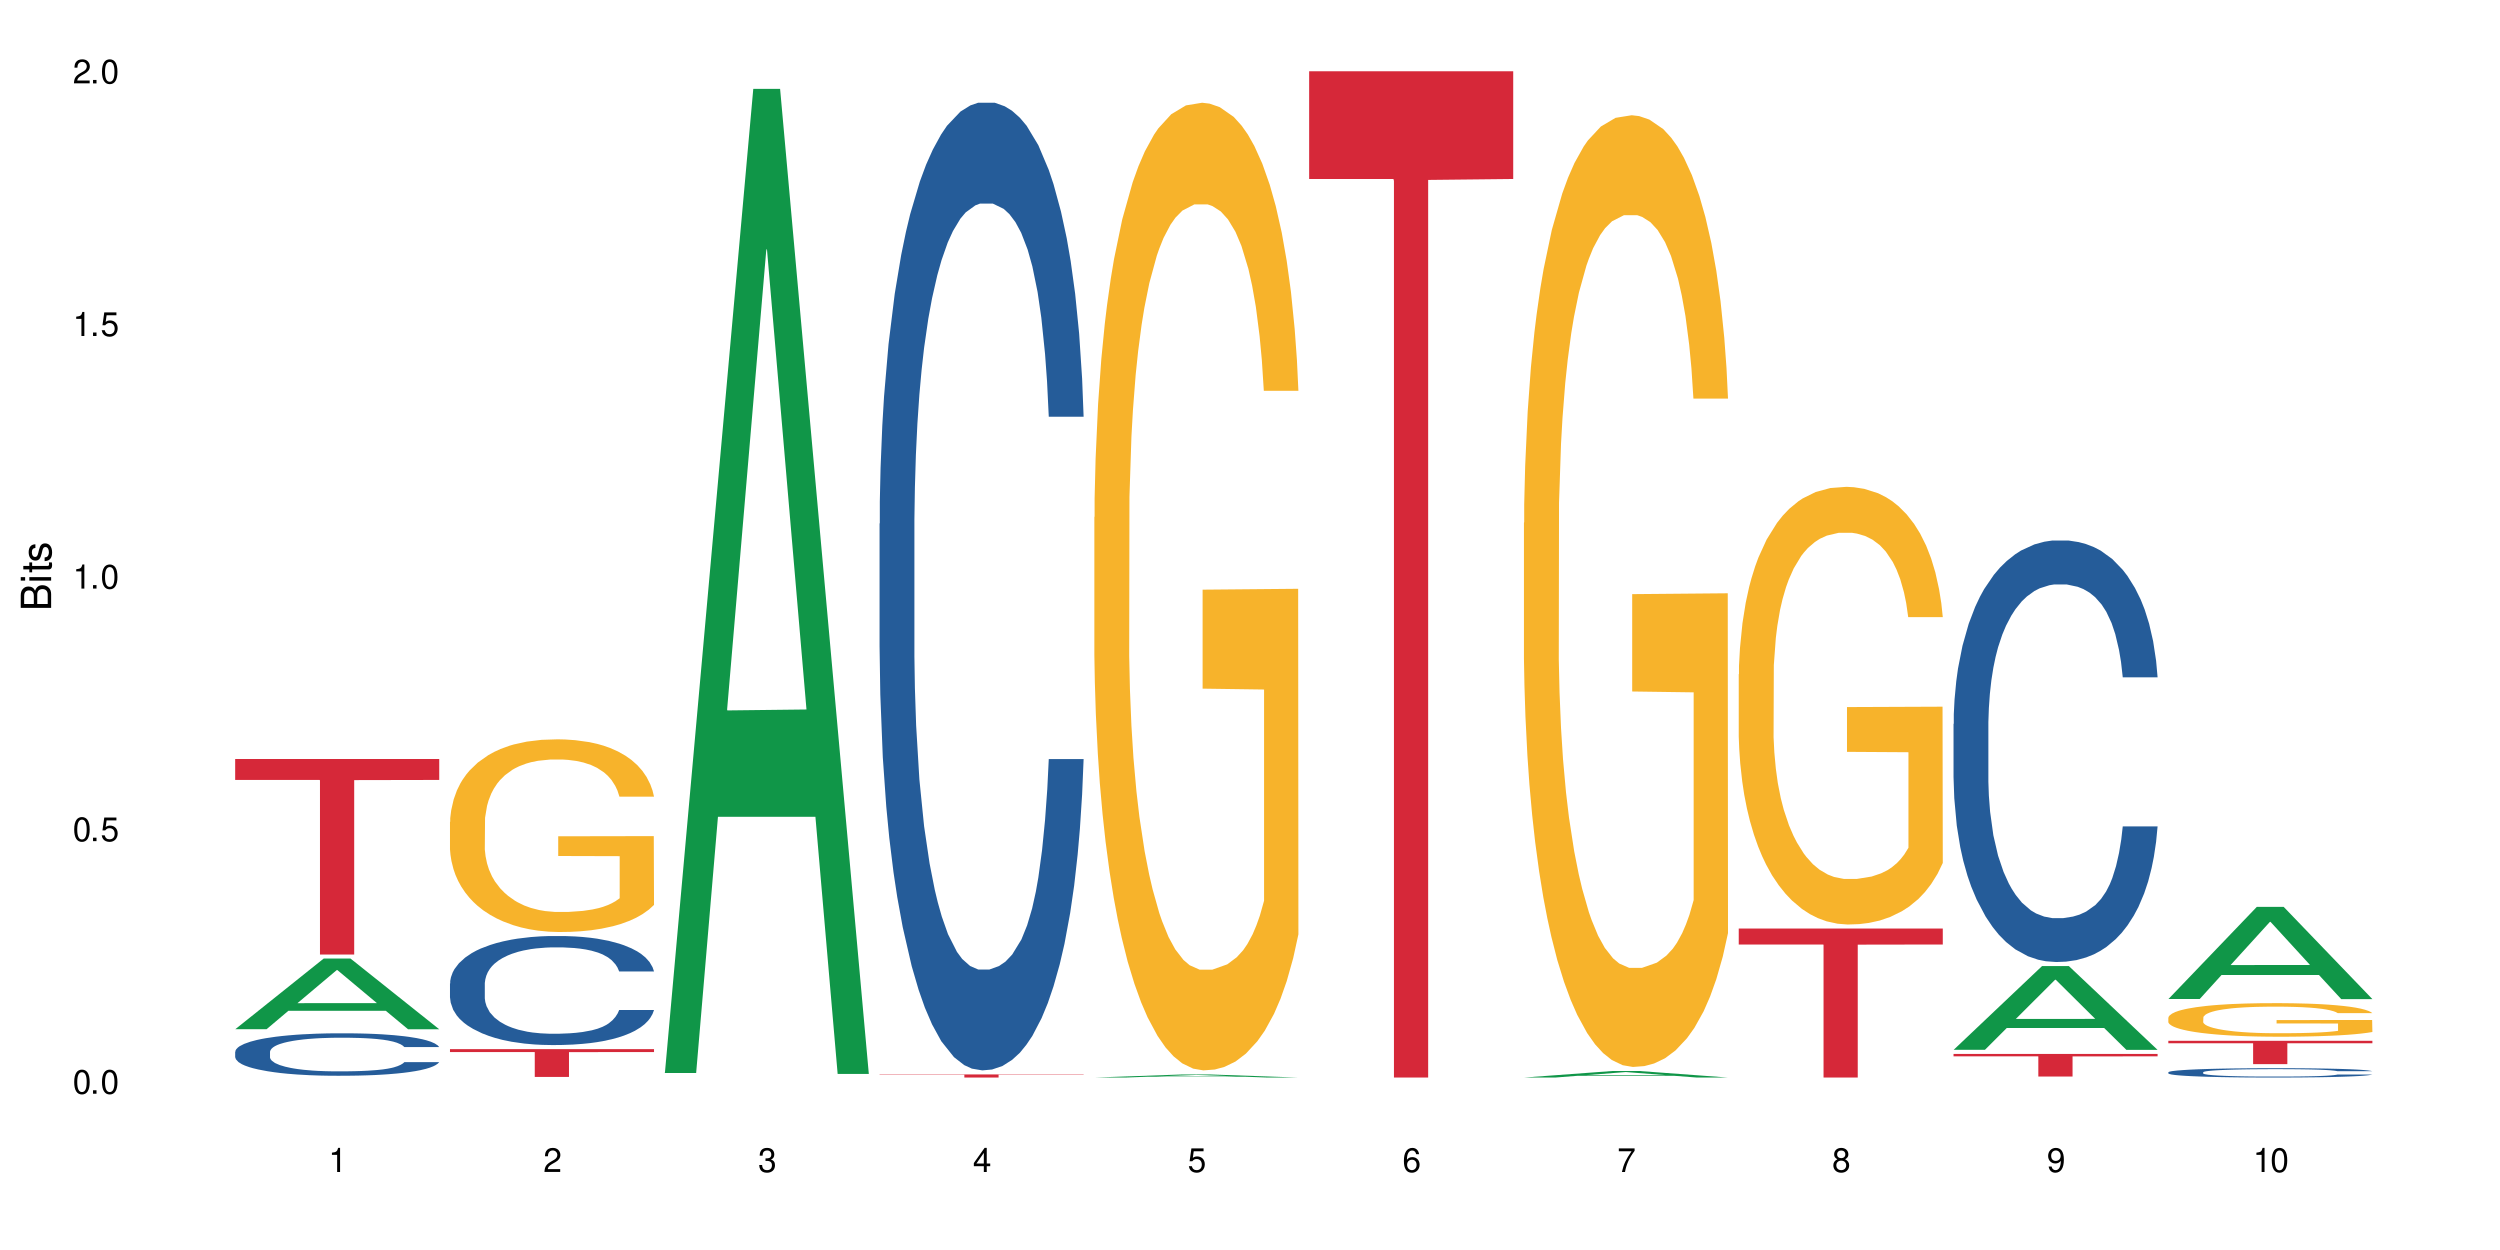 <?xml version="1.0" encoding="UTF-8"?>
<svg xmlns="http://www.w3.org/2000/svg" xmlns:xlink="http://www.w3.org/1999/xlink" width="720" height="360" viewBox="0 0 720 360">
<defs>
<g>
<g id="glyph-0-0">
</g>
<g id="glyph-0-1">
<path d="M 2.641 -6.938 C 2 -6.938 1.422 -6.656 1.078 -6.172 C 0.641 -5.562 0.406 -4.641 0.406 -3.359 C 0.406 -1.016 1.188 0.219 2.641 0.219 C 4.078 0.219 4.859 -1.016 4.859 -3.297 C 4.859 -4.641 4.656 -5.547 4.203 -6.172 C 3.844 -6.656 3.281 -6.938 2.641 -6.938 Z M 2.641 -6.188 C 3.547 -6.188 4 -5.25 4 -3.375 C 4 -1.406 3.562 -0.484 2.625 -0.484 C 1.734 -0.484 1.281 -1.438 1.281 -3.344 C 1.281 -5.25 1.734 -6.188 2.641 -6.188 Z M 2.641 -6.188 "/>
</g>
<g id="glyph-0-2">
<path d="M 1.828 -1 L 0.828 -1 L 0.828 0 L 1.828 0 Z M 1.828 -1 "/>
</g>
<g id="glyph-0-3">
<path d="M 4.562 -6.797 L 1.062 -6.797 L 0.547 -3.094 L 1.328 -3.094 C 1.719 -3.562 2.047 -3.734 2.578 -3.734 C 3.484 -3.734 4.062 -3.109 4.062 -2.094 C 4.062 -1.125 3.484 -0.531 2.578 -0.531 C 1.828 -0.531 1.375 -0.906 1.188 -1.672 L 0.328 -1.672 C 0.453 -1.109 0.547 -0.844 0.75 -0.594 C 1.125 -0.078 1.828 0.219 2.594 0.219 C 3.969 0.219 4.922 -0.781 4.922 -2.219 C 4.922 -3.562 4.031 -4.484 2.719 -4.484 C 2.25 -4.484 1.859 -4.359 1.469 -4.062 L 1.734 -5.969 L 4.562 -5.969 Z M 4.562 -6.797 "/>
</g>
<g id="glyph-0-4">
<path d="M 2.484 -4.938 L 2.484 0 L 3.328 0 L 3.328 -6.938 L 2.766 -6.938 C 2.469 -5.875 2.281 -5.734 0.984 -5.562 L 0.984 -4.938 Z M 2.484 -4.938 "/>
</g>
<g id="glyph-0-5">
<path d="M 4.859 -0.828 L 1.281 -0.828 C 1.359 -1.406 1.672 -1.781 2.5 -2.281 L 3.469 -2.828 C 4.406 -3.344 4.906 -4.062 4.906 -4.906 C 4.906 -5.484 4.672 -6.031 4.266 -6.406 C 3.859 -6.766 3.375 -6.938 2.719 -6.938 C 1.859 -6.938 1.219 -6.625 0.844 -6.031 C 0.609 -5.672 0.5 -5.234 0.484 -4.531 L 1.328 -4.531 C 1.359 -5.016 1.406 -5.281 1.531 -5.516 C 1.75 -5.938 2.188 -6.203 2.703 -6.203 C 3.469 -6.203 4.031 -5.641 4.031 -4.891 C 4.031 -4.344 3.719 -3.859 3.125 -3.516 L 2.234 -3 C 0.812 -2.172 0.406 -1.531 0.328 -0.016 L 4.859 -0.016 Z M 4.859 -0.828 "/>
</g>
<g id="glyph-0-6">
<path d="M 2.125 -3.188 L 2.578 -3.188 C 3.5 -3.188 3.984 -2.766 3.984 -1.922 C 3.984 -1.062 3.469 -0.531 2.594 -0.531 C 1.656 -0.531 1.203 -1 1.156 -2.016 L 0.312 -2.016 C 0.344 -1.453 0.438 -1.094 0.609 -0.781 C 0.953 -0.109 1.625 0.219 2.547 0.219 C 3.953 0.219 4.859 -0.625 4.859 -1.938 C 4.859 -2.828 4.516 -3.297 3.703 -3.594 C 4.344 -3.844 4.656 -4.328 4.656 -5.031 C 4.656 -6.219 3.875 -6.938 2.578 -6.938 C 1.203 -6.938 0.484 -6.172 0.453 -4.703 L 1.297 -4.703 C 1.312 -5.125 1.344 -5.359 1.453 -5.578 C 1.641 -5.969 2.062 -6.203 2.594 -6.203 C 3.344 -6.203 3.797 -5.75 3.797 -5 C 3.797 -4.516 3.609 -4.219 3.25 -4.047 C 3.016 -3.953 2.703 -3.922 2.125 -3.906 Z M 2.125 -3.188 "/>
</g>
<g id="glyph-0-7">
<path d="M 3.141 -1.672 L 3.141 0 L 3.984 0 L 3.984 -1.672 L 4.984 -1.672 L 4.984 -2.438 L 3.984 -2.438 L 3.984 -6.938 L 3.359 -6.938 L 0.266 -2.578 L 0.266 -1.672 Z M 3.141 -2.438 L 1 -2.438 L 3.141 -5.5 Z M 3.141 -2.438 "/>
</g>
<g id="glyph-0-8">
<path d="M 4.781 -5.125 C 4.609 -6.266 3.891 -6.938 2.844 -6.938 C 2.094 -6.938 1.422 -6.578 1.031 -5.953 C 0.594 -5.266 0.406 -4.422 0.406 -3.172 C 0.406 -2 0.578 -1.25 0.984 -0.641 C 1.359 -0.078 1.953 0.219 2.703 0.219 C 3.984 0.219 4.922 -0.75 4.922 -2.094 C 4.922 -3.375 4.062 -4.281 2.844 -4.281 C 2.172 -4.281 1.641 -4.031 1.281 -3.516 C 1.281 -5.234 1.828 -6.188 2.797 -6.188 C 3.391 -6.188 3.797 -5.797 3.938 -5.125 Z M 2.734 -3.531 C 3.547 -3.531 4.062 -2.953 4.062 -2.031 C 4.062 -1.156 3.484 -0.531 2.703 -0.531 C 1.922 -0.531 1.328 -1.188 1.328 -2.078 C 1.328 -2.938 1.906 -3.531 2.734 -3.531 Z M 2.734 -3.531 "/>
</g>
<g id="glyph-0-9">
<path d="M 4.984 -6.797 L 0.438 -6.797 L 0.438 -5.969 L 4.109 -5.969 C 2.5 -3.656 1.828 -2.234 1.328 0 L 2.219 0 C 2.594 -2.172 3.453 -4.047 4.984 -6.094 Z M 4.984 -6.797 "/>
</g>
<g id="glyph-0-10">
<path d="M 3.75 -3.656 C 4.469 -4.094 4.688 -4.438 4.688 -5.078 C 4.688 -6.172 3.844 -6.938 2.641 -6.938 C 1.438 -6.938 0.594 -6.172 0.594 -5.094 C 0.594 -4.438 0.812 -4.094 1.516 -3.656 C 0.734 -3.266 0.359 -2.703 0.359 -1.922 C 0.359 -0.656 1.281 0.219 2.641 0.219 C 3.984 0.219 4.922 -0.656 4.922 -1.922 C 4.922 -2.703 4.531 -3.266 3.75 -3.656 Z M 2.641 -6.188 C 3.359 -6.188 3.812 -5.75 3.812 -5.062 C 3.812 -4.406 3.344 -3.984 2.641 -3.984 C 1.922 -3.984 1.453 -4.406 1.453 -5.078 C 1.453 -5.75 1.922 -6.188 2.641 -6.188 Z M 2.641 -3.266 C 3.484 -3.266 4.062 -2.719 4.062 -1.906 C 4.062 -1.078 3.484 -0.531 2.625 -0.531 C 1.797 -0.531 1.219 -1.094 1.219 -1.906 C 1.219 -2.719 1.781 -3.266 2.641 -3.266 Z M 2.641 -3.266 "/>
</g>
<g id="glyph-0-11">
<path d="M 0.516 -1.578 C 0.672 -0.453 1.406 0.219 2.438 0.219 C 3.188 0.219 3.859 -0.141 4.266 -0.766 C 4.688 -1.453 4.891 -2.297 4.891 -3.547 C 4.891 -4.719 4.703 -5.453 4.312 -6.078 C 3.938 -6.641 3.344 -6.938 2.594 -6.938 C 1.297 -6.938 0.359 -5.969 0.359 -4.625 C 0.359 -3.344 1.234 -2.453 2.453 -2.453 C 3.094 -2.453 3.578 -2.672 4.016 -3.203 C 4 -1.484 3.469 -0.531 2.5 -0.531 C 1.906 -0.531 1.484 -0.906 1.359 -1.578 Z M 2.578 -6.203 C 3.375 -6.203 3.969 -5.531 3.969 -4.641 C 3.969 -3.797 3.391 -3.188 2.547 -3.188 C 1.734 -3.188 1.234 -3.766 1.234 -4.688 C 1.234 -5.562 1.797 -6.203 2.578 -6.203 Z M 2.578 -6.203 "/>
</g>
<g id="glyph-1-0">
</g>
<g id="glyph-1-1">
<path d="M 0 -0.953 L 0 -4.891 C 0 -5.719 -0.234 -6.344 -0.734 -6.797 C -1.188 -7.234 -1.812 -7.469 -2.5 -7.469 C -3.547 -7.469 -4.188 -7 -4.625 -5.875 C -4.984 -6.688 -5.625 -7.094 -6.531 -7.094 C -7.172 -7.094 -7.734 -6.859 -8.141 -6.391 C -8.562 -5.922 -8.75 -5.344 -8.75 -4.5 L -8.75 -0.953 Z M -4.984 -2.062 L -7.766 -2.062 L -7.766 -4.219 C -7.766 -4.844 -7.688 -5.203 -7.453 -5.5 C -7.219 -5.812 -6.859 -5.969 -6.375 -5.969 C -5.891 -5.969 -5.531 -5.812 -5.297 -5.5 C -5.062 -5.203 -4.984 -4.844 -4.984 -4.219 Z M -0.984 -2.062 L -4 -2.062 L -4 -4.781 C -4 -5.766 -3.438 -6.359 -2.484 -6.359 C -1.547 -6.359 -0.984 -5.766 -0.984 -4.781 Z M -0.984 -2.062 "/>
</g>
<g id="glyph-1-2">
<path d="M -6.281 -1.797 L -6.281 -0.797 L 0 -0.797 L 0 -1.797 Z M -8.75 -1.797 L -8.75 -0.797 L -7.484 -0.797 L -7.484 -1.797 Z M -8.75 -1.797 "/>
</g>
<g id="glyph-1-3">
<path d="M -6.281 -3.047 L -6.281 -2.016 L -8.016 -2.016 L -8.016 -1.016 L -6.281 -1.016 L -6.281 -0.172 L -5.469 -0.172 L -5.469 -1.016 L -0.719 -1.016 C -0.078 -1.016 0.281 -1.453 0.281 -2.234 C 0.281 -2.5 0.25 -2.719 0.188 -3.047 L -0.641 -3.047 C -0.609 -2.906 -0.594 -2.766 -0.594 -2.562 C -0.594 -2.141 -0.719 -2.016 -1.156 -2.016 L -5.469 -2.016 L -5.469 -3.047 Z M -6.281 -3.047 "/>
</g>
<g id="glyph-1-4">
<path d="M -4.531 -5.25 C -5.766 -5.25 -6.469 -4.422 -6.469 -2.969 C -6.469 -1.516 -5.719 -0.562 -4.547 -0.562 C -3.562 -0.562 -3.094 -1.062 -2.734 -2.562 L -2.516 -3.484 C -2.344 -4.188 -2.094 -4.469 -1.641 -4.469 C -1.047 -4.469 -0.641 -3.875 -0.641 -3 C -0.641 -2.453 -0.797 -2 -1.062 -1.75 C -1.25 -1.594 -1.422 -1.531 -1.875 -1.469 L -1.875 -0.406 C -0.422 -0.453 0.281 -1.266 0.281 -2.922 C 0.281 -4.5 -0.5 -5.516 -1.719 -5.516 C -2.656 -5.516 -3.172 -4.984 -3.469 -3.734 L -3.703 -2.766 C -3.891 -1.953 -4.156 -1.609 -4.594 -1.609 C -5.188 -1.609 -5.547 -2.125 -5.547 -2.938 C -5.547 -3.75 -5.203 -4.172 -4.531 -4.203 Z M -4.531 -5.25 "/>
</g>
</g>
</defs>
<rect x="-72" y="-36" width="864" height="432" fill="rgb(100%, 100%, 100%)" fill-opacity="1"/>
<path fill-rule="nonzero" fill="rgb(6.275%, 58.824%, 28.235%)" fill-opacity="1" d="M 67.73 296.41 L 67.793 296.395 L 93.223 276.062 L 100.945 276.062 L 126.5 296.43 L 117.52 296.43 L 111.117 291.113 L 83.051 291.113 L 76.773 296.41 L 67.73 296.41 L 85.75 288.914 L 108.543 288.895 L 97.176 279.391 L 97.051 279.371 L 96.926 279.43 L 85.688 288.895 L 85.75 288.914 Z M 67.73 296.41 "/>
<path fill-rule="nonzero" fill="rgb(14.51%, 36.078%, 60%)" fill-opacity="1" d="M 67.73 302.914 L 67.801 302.906 L 67.801 302.637 L 68.02 302.211 L 68.52 301.676 L 69.02 301.305 L 70.312 300.645 L 72.102 300.008 L 73.965 299.516 L 75.328 299.227 L 76.547 299.004 L 79.34 298.59 L 81.133 298.379 L 83.066 298.188 L 85.434 297.996 L 87.152 297.887 L 91.023 297.707 L 93.891 297.629 L 96.113 297.594 L 100.914 297.594 L 103.781 297.641 L 105.859 297.695 L 108.152 297.785 L 110.086 297.887 L 113.457 298.133 L 116.465 298.445 L 117.828 298.625 L 119.977 298.969 L 121.625 299.305 L 122.773 299.598 L 124.062 300.008 L 125.207 300.512 L 126.07 301.082 L 126.5 301.562 L 116.465 301.562 L 115.965 301.117 L 115.391 300.77 L 114.316 300.312 L 113.238 299.988 L 111.734 299.664 L 110.375 299.449 L 108.512 299.238 L 106.863 299.105 L 105.141 299.004 L 103.492 298.938 L 100.34 298.867 L 96.684 298.867 L 95.324 298.891 L 92.527 298.98 L 91.023 299.059 L 88.871 299.215 L 87.367 299.359 L 85.578 299.586 L 84.359 299.773 L 82.852 300.066 L 81.777 300.324 L 80.559 300.691 L 79.844 300.969 L 79.199 301.285 L 78.625 301.652 L 78.195 302.043 L 77.906 302.457 L 77.766 302.859 L 77.766 304.594 L 77.906 304.996 L 78.266 305.465 L 79.199 306.145 L 80.559 306.738 L 82.137 307.207 L 83.641 307.543 L 84.5 307.699 L 85.648 307.879 L 87.441 308.102 L 90.02 308.324 L 91.523 308.414 L 93.816 308.504 L 96.184 308.551 L 99.336 308.551 L 102.133 308.504 L 103.996 308.449 L 105.93 308.359 L 108.582 308.168 L 110.23 307.992 L 111.664 307.777 L 112.738 307.566 L 113.457 307.387 L 114.531 307.039 L 115.391 306.66 L 116.035 306.27 L 116.465 305.891 L 126.5 305.891 L 126.07 306.336 L 125.422 306.773 L 124.777 307.098 L 123.777 307.488 L 122.629 307.836 L 120.98 308.227 L 119.617 308.484 L 117.828 308.762 L 116.18 308.973 L 114.387 309.164 L 111.734 309.387 L 110.016 309.5 L 108.152 309.602 L 105.93 309.691 L 103.137 309.77 L 100.125 309.812 L 97.328 309.824 L 94.32 309.801 L 92.098 309.758 L 89.16 309.656 L 85.504 309.453 L 82.852 309.242 L 80.773 309.031 L 78.984 308.805 L 76.977 308.504 L 74.395 308.012 L 72.82 307.633 L 71.746 307.32 L 70.527 306.883 L 69.664 306.492 L 68.664 305.867 L 67.945 305.074 L 67.73 304.457 Z M 67.73 302.914 "/>
<path fill-rule="nonzero" fill="rgb(83.922%, 15.686%, 22.353%)" fill-opacity="1" d="M 67.73 218.594 L 126.5 218.594 L 126.5 224.621 L 102.008 224.672 L 102.008 274.902 L 92.152 274.902 L 92.152 224.727 L 92.008 224.621 L 67.73 224.621 Z M 67.73 218.594 "/>
<path fill-rule="nonzero" fill="rgb(14.51%, 36.078%, 60%)" fill-opacity="1" d="M 129.594 283.246 L 129.664 283.215 L 129.664 282.527 L 129.879 281.438 L 130.379 280.059 L 130.883 279.113 L 132.172 277.418 L 133.965 275.785 L 135.828 274.52 L 137.188 273.773 L 138.406 273.199 L 141.203 272.141 L 142.992 271.594 L 144.93 271.105 L 147.293 270.617 L 149.016 270.332 L 152.883 269.871 L 155.75 269.672 L 157.973 269.586 L 162.773 269.586 L 165.641 269.699 L 167.719 269.844 L 170.012 270.074 L 171.949 270.332 L 175.316 270.961 L 178.324 271.766 L 179.688 272.227 L 181.836 273.113 L 183.484 273.977 L 184.633 274.723 L 185.922 275.785 L 187.07 277.074 L 187.93 278.539 L 188.359 279.773 L 178.324 279.773 L 177.824 278.625 L 177.25 277.734 L 176.176 276.559 L 175.102 275.727 L 173.598 274.895 L 172.234 274.348 L 170.371 273.805 L 168.723 273.457 L 167.004 273.199 L 165.355 273.027 L 162.199 272.855 L 158.547 272.855 L 157.184 272.914 L 154.391 273.145 L 152.883 273.344 L 150.734 273.746 L 149.23 274.117 L 147.438 274.691 L 146.219 275.18 L 144.715 275.926 L 143.641 276.586 L 142.422 277.535 L 141.703 278.25 L 141.059 279.055 L 140.484 280 L 140.055 281.008 L 139.77 282.066 L 139.625 283.102 L 139.625 287.551 L 139.77 288.582 L 140.129 289.789 L 141.059 291.539 L 142.422 293.059 L 143.996 294.266 L 145.504 295.125 L 146.363 295.527 L 147.508 295.984 L 149.301 296.559 L 151.879 297.133 L 153.387 297.363 L 155.68 297.594 L 158.043 297.707 L 161.199 297.707 L 163.992 297.594 L 165.855 297.449 L 167.789 297.219 L 170.441 296.73 L 172.09 296.273 L 173.523 295.727 L 174.598 295.184 L 175.316 294.723 L 176.391 293.832 L 177.25 292.859 L 177.895 291.852 L 178.324 290.879 L 188.359 290.879 L 187.93 292.027 L 187.285 293.145 L 186.641 293.977 L 185.637 294.98 L 184.488 295.871 L 182.84 296.875 L 181.48 297.535 L 179.688 298.254 L 178.039 298.797 L 176.246 299.285 L 173.598 299.859 L 171.875 300.148 L 170.012 300.406 L 167.789 300.633 L 164.996 300.836 L 161.984 300.949 L 159.191 300.98 L 156.18 300.922 L 153.957 300.809 L 151.02 300.547 L 147.367 300.031 L 144.715 299.488 L 142.637 298.941 L 140.844 298.367 L 138.836 297.594 L 136.258 296.328 L 134.68 295.355 L 133.605 294.551 L 132.387 293.434 L 131.527 292.426 L 130.523 290.82 L 129.809 288.781 L 129.594 287.203 Z M 129.594 283.246 "/>
<path fill-rule="nonzero" fill="rgb(96.863%, 70.196%, 16.863%)" fill-opacity="1" d="M 129.594 236.695 L 129.664 236.645 L 129.664 235.629 L 129.949 233.348 L 130.668 230.207 L 131.598 227.621 L 132.602 225.594 L 133.246 224.531 L 134.32 223.008 L 135.254 221.895 L 137.617 219.613 L 140.629 217.484 L 142.277 216.574 L 144.141 215.711 L 146.793 214.75 L 148.012 214.395 L 151.738 213.582 L 155.965 213.074 L 160.625 212.922 L 162.773 212.973 L 165.711 213.176 L 169.727 213.734 L 172.02 214.242 L 173.812 214.75 L 175.676 215.406 L 177.969 216.422 L 180.117 217.637 L 181.836 218.852 L 183.559 220.375 L 184.992 221.996 L 186.211 223.77 L 187.285 225.898 L 187.93 227.672 L 188.359 229.445 L 178.398 229.445 L 177.824 227.672 L 177.18 226.305 L 176.105 224.633 L 175.031 223.414 L 173.953 222.453 L 171.949 221.133 L 170.227 220.324 L 168.078 219.613 L 166 219.156 L 163.633 218.852 L 162.199 218.754 L 158.402 218.754 L 154.961 219.105 L 152.957 219.512 L 151.523 219.918 L 149.516 220.68 L 148.297 221.285 L 147.582 221.691 L 145.43 223.262 L 143.996 224.684 L 143.207 225.645 L 142.207 227.164 L 141.488 228.535 L 140.699 230.562 L 140.27 232.082 L 139.695 235.527 L 139.625 244.652 L 139.84 246.578 L 140.27 248.656 L 140.844 250.48 L 141.703 252.406 L 142.562 253.875 L 144.07 255.852 L 145.359 257.168 L 146.363 258.031 L 148.297 259.398 L 149.086 259.855 L 150.949 260.77 L 152.883 261.477 L 155.25 262.086 L 157.039 262.391 L 159.906 262.645 L 163.562 262.645 L 167.863 262.34 L 170.586 261.934 L 172.449 261.527 L 173.668 261.172 L 175.172 260.617 L 176.246 260.109 L 177.25 259.551 L 178.469 258.691 L 178.469 246.578 L 160.766 246.527 L 160.766 240.852 L 188.289 240.801 L 188.359 260.617 L 186.855 261.984 L 184.992 263.301 L 183.199 264.316 L 181.336 265.176 L 178.684 266.141 L 176.535 266.75 L 173.238 267.457 L 170.227 267.914 L 167.074 268.219 L 164.277 268.371 L 160.984 268.422 L 158.043 268.32 L 154.891 268.016 L 152.383 267.609 L 150.09 267.102 L 147.797 266.445 L 144.93 265.379 L 143.066 264.52 L 141.129 263.453 L 139.195 262.188 L 137.477 260.82 L 136.328 259.754 L 135.184 258.539 L 133.965 257.016 L 132.816 255.293 L 131.957 253.723 L 131.168 251.949 L 130.594 250.277 L 130.023 247.996 L 129.734 246.172 L 129.594 244.602 Z M 129.594 236.695 "/>
<path fill-rule="nonzero" fill="rgb(83.922%, 15.686%, 22.353%)" fill-opacity="1" d="M 129.594 302.145 L 188.359 302.145 L 188.359 303 L 163.867 303.008 L 163.867 310.152 L 154.012 310.152 L 154.012 303.016 L 153.871 303 L 129.594 303 Z M 129.594 302.145 "/>
<path fill-rule="nonzero" fill="rgb(6.275%, 58.824%, 28.235%)" fill-opacity="1" d="M 191.453 309.023 L 191.516 308.758 L 216.945 25.59 L 224.668 25.59 L 250.219 309.289 L 241.242 309.289 L 234.84 235.234 L 206.773 235.234 L 200.492 309.023 L 191.453 309.023 L 209.473 204.602 L 232.266 204.332 L 220.898 71.941 L 220.773 71.676 L 220.648 72.473 L 209.41 204.332 L 209.473 204.602 Z M 191.453 309.023 "/>
<path fill-rule="nonzero" fill="rgb(14.51%, 36.078%, 60%)" fill-opacity="1" d="M 253.312 150.848 L 253.387 150.59 L 253.387 144.477 L 253.602 134.797 L 254.102 122.57 L 254.605 114.164 L 255.895 99.133 L 257.684 84.613 L 259.547 73.406 L 260.91 66.781 L 262.129 61.688 L 264.922 52.262 L 266.715 47.422 L 268.652 43.09 L 271.016 38.762 L 272.734 36.215 L 276.605 32.137 L 279.473 30.355 L 281.695 29.59 L 286.496 29.59 L 289.363 30.609 L 291.441 31.883 L 293.734 33.922 L 295.668 36.215 L 299.039 41.816 L 302.047 48.949 L 303.41 53.027 L 305.559 60.922 L 307.207 68.566 L 308.355 75.188 L 309.645 84.613 L 310.793 96.078 L 311.652 109.07 L 312.082 120.023 L 302.047 120.023 L 301.547 109.832 L 300.973 101.938 L 299.898 91.492 L 298.824 84.105 L 297.316 76.719 L 295.957 71.875 L 294.094 67.035 L 292.445 63.98 L 290.723 61.688 L 289.074 60.16 L 285.922 58.629 L 282.266 58.629 L 280.906 59.141 L 278.109 61.18 L 276.605 62.961 L 274.457 66.527 L 272.949 69.84 L 271.16 74.934 L 269.941 79.266 L 268.434 85.887 L 267.359 91.746 L 266.141 100.152 L 265.426 106.52 L 264.781 113.652 L 264.207 122.059 L 263.777 130.977 L 263.492 140.402 L 263.348 149.574 L 263.348 189.059 L 263.492 198.227 L 263.848 208.926 L 264.781 224.465 L 266.141 237.965 L 267.719 248.664 L 269.223 256.309 L 270.082 259.875 L 271.23 263.949 L 273.023 269.043 L 275.602 274.141 L 277.105 276.176 L 279.402 278.215 L 281.766 279.234 L 284.918 279.234 L 287.715 278.215 L 289.578 276.941 L 291.512 274.902 L 294.164 270.574 L 295.812 266.496 L 297.246 261.656 L 298.32 256.816 L 299.039 252.742 L 300.113 244.844 L 300.973 236.184 L 301.617 227.27 L 302.047 218.605 L 312.082 218.605 L 311.652 228.797 L 311.008 238.73 L 310.363 246.117 L 309.359 255.035 L 308.211 262.93 L 306.562 271.848 L 305.203 277.707 L 303.41 284.074 L 301.762 288.914 L 299.969 293.246 L 297.316 298.34 L 295.598 300.887 L 293.734 303.18 L 291.512 305.219 L 288.719 307 L 285.707 308.02 L 282.914 308.273 L 279.902 307.766 L 277.68 306.746 L 274.742 304.453 L 271.086 299.867 L 268.434 295.027 L 266.355 290.188 L 264.566 285.094 L 262.559 278.215 L 259.98 267.008 L 258.402 258.348 L 257.328 251.215 L 256.109 241.277 L 255.25 232.363 L 254.246 218.098 L 253.527 200.012 L 253.312 186 Z M 253.312 150.848 "/>
<path fill-rule="nonzero" fill="rgb(83.922%, 15.686%, 22.353%)" fill-opacity="1" d="M 253.312 309.438 L 312.082 309.438 L 312.082 309.535 L 287.59 309.535 L 287.59 310.332 L 277.734 310.332 L 277.734 309.535 L 253.312 309.535 Z M 253.312 309.438 "/>
<path fill-rule="nonzero" fill="rgb(6.275%, 58.824%, 28.235%)" fill-opacity="1" d="M 315.176 310.332 L 315.238 310.332 L 340.664 309.438 L 348.387 309.438 L 373.941 310.332 L 364.965 310.332 L 358.559 310.098 L 330.496 310.098 L 324.215 310.332 L 315.176 310.332 L 333.195 310.004 L 355.984 310 L 344.621 309.586 L 344.496 309.582 L 344.371 309.586 L 333.133 310 L 333.195 310.004 Z M 315.176 310.332 "/>
<path fill-rule="nonzero" fill="rgb(96.863%, 70.196%, 16.863%)" fill-opacity="1" d="M 315.176 148.953 L 315.246 148.699 L 315.246 143.609 L 315.531 132.156 L 316.25 116.375 L 317.18 103.398 L 318.184 93.215 L 318.828 87.871 L 319.906 80.238 L 320.836 74.637 L 323.203 63.184 L 326.211 52.496 L 327.859 47.914 L 329.723 43.59 L 332.375 38.754 L 333.594 36.973 L 337.32 32.898 L 341.547 30.355 L 346.207 29.59 L 348.355 29.844 L 351.297 30.863 L 355.309 33.664 L 357.602 36.207 L 359.395 38.754 L 361.258 42.062 L 363.551 47.152 L 365.699 53.258 L 367.422 59.367 L 369.141 67.004 L 370.574 75.148 L 371.793 84.055 L 372.867 94.742 L 373.512 103.652 L 373.941 112.559 L 363.98 112.559 L 363.406 103.652 L 362.762 96.781 L 361.688 88.383 L 360.613 82.273 L 359.535 77.438 L 357.531 70.82 L 355.809 66.75 L 353.66 63.184 L 351.582 60.895 L 349.215 59.367 L 347.785 58.859 L 343.984 58.859 L 340.547 60.641 L 338.539 62.676 L 337.105 64.711 L 335.098 68.531 L 333.879 71.582 L 333.164 73.621 L 331.012 81.508 L 329.578 88.637 L 328.793 93.473 L 327.789 101.105 L 327.07 107.977 L 326.281 118.16 L 325.852 125.793 L 325.281 143.102 L 325.207 188.91 L 325.422 198.582 L 325.852 209.016 L 326.426 218.18 L 327.285 227.852 L 328.145 235.23 L 329.652 245.156 L 330.941 251.773 L 331.945 256.102 L 333.879 262.973 L 334.668 265.262 L 336.531 269.844 L 338.465 273.406 L 340.832 276.461 L 342.625 277.988 L 345.488 279.262 L 349.145 279.262 L 353.445 277.734 L 356.168 275.699 L 358.031 273.66 L 359.25 271.879 L 360.754 269.082 L 361.832 266.535 L 362.832 263.734 L 364.051 259.41 L 364.051 198.582 L 346.352 198.328 L 346.352 169.824 L 373.871 169.57 L 373.941 269.082 L 372.438 275.953 L 370.574 282.57 L 368.781 287.66 L 366.918 291.984 L 364.266 296.82 L 362.117 299.875 L 358.82 303.438 L 355.809 305.73 L 352.656 307.258 L 349.863 308.02 L 346.566 308.273 L 343.625 307.766 L 340.473 306.238 L 337.965 304.203 L 335.672 301.656 L 333.379 298.348 L 330.512 293.004 L 328.648 288.68 L 326.715 283.332 L 324.777 276.969 L 323.059 270.098 L 321.91 264.754 L 320.766 258.645 L 319.547 251.012 L 318.398 242.359 L 317.539 234.469 L 316.75 225.559 L 316.18 217.16 L 315.605 205.707 L 315.316 196.547 L 315.176 188.656 Z M 315.176 148.953 "/>
<path fill-rule="nonzero" fill="rgb(83.922%, 15.686%, 22.353%)" fill-opacity="1" d="M 377.035 20.527 L 435.805 20.527 L 435.805 51.547 L 411.312 51.82 L 411.312 310.332 L 401.457 310.332 L 401.457 52.094 L 401.312 51.547 L 377.035 51.547 Z M 377.035 20.527 "/>
<path fill-rule="nonzero" fill="rgb(6.275%, 58.824%, 28.235%)" fill-opacity="1" d="M 438.895 310.332 L 438.957 310.328 L 464.387 308.449 L 472.109 308.449 L 497.664 310.332 L 488.688 310.332 L 482.281 309.84 L 454.215 309.84 L 447.938 310.332 L 438.895 310.332 L 456.914 309.637 L 479.707 309.637 L 468.344 308.758 L 468.219 308.754 L 468.09 308.762 L 456.852 309.637 L 456.914 309.637 Z M 438.895 310.332 "/>
<path fill-rule="nonzero" fill="rgb(96.863%, 70.196%, 16.863%)" fill-opacity="1" d="M 438.895 150.586 L 438.969 150.336 L 438.969 145.328 L 439.254 134.066 L 439.973 118.543 L 440.902 105.777 L 441.906 95.766 L 442.551 90.508 L 443.625 83 L 444.559 77.492 L 446.922 66.227 L 449.934 55.715 L 451.582 51.211 L 453.445 46.953 L 456.098 42.199 L 457.316 40.445 L 461.043 36.441 L 465.27 33.938 L 469.93 33.188 L 472.078 33.438 L 475.016 34.438 L 479.031 37.191 L 481.324 39.695 L 483.117 42.199 L 484.98 45.453 L 487.273 50.457 L 489.422 56.465 L 491.141 62.473 L 492.863 69.984 L 494.297 77.992 L 495.516 86.754 L 496.59 97.27 L 497.234 106.027 L 497.664 114.789 L 487.703 114.789 L 487.129 106.027 L 486.484 99.27 L 485.41 91.012 L 484.332 85.004 L 483.258 80.246 L 481.254 73.738 L 479.531 69.734 L 477.383 66.227 L 475.305 63.977 L 472.938 62.473 L 471.504 61.973 L 467.707 61.973 L 464.266 63.727 L 462.262 65.727 L 460.828 67.73 L 458.82 71.484 L 457.602 74.488 L 456.887 76.492 L 454.734 84.25 L 453.301 91.262 L 452.512 96.016 L 451.512 103.527 L 450.793 110.285 L 450.004 120.297 L 449.574 127.809 L 449 144.828 L 448.93 189.887 L 449.145 199.398 L 449.574 209.66 L 450.148 218.672 L 451.008 228.184 L 451.867 235.445 L 453.375 245.207 L 454.664 251.715 L 455.668 255.969 L 457.602 262.727 L 458.391 264.98 L 460.254 269.488 L 462.188 272.992 L 464.555 275.996 L 466.344 277.496 L 469.211 278.75 L 472.867 278.75 L 477.168 277.246 L 479.891 275.246 L 481.754 273.242 L 482.973 271.488 L 484.477 268.734 L 485.551 266.234 L 486.555 263.48 L 487.773 259.223 L 487.773 199.398 L 470.07 199.148 L 470.07 171.113 L 497.594 170.863 L 497.664 268.734 L 496.16 275.496 L 494.297 282.004 L 492.504 287.008 L 490.641 291.266 L 487.988 296.02 L 485.84 299.023 L 482.543 302.527 L 479.531 304.781 L 476.379 306.285 L 473.582 307.035 L 470.285 307.285 L 467.348 306.785 L 464.195 305.281 L 461.688 303.281 L 459.395 300.777 L 457.102 297.523 L 454.234 292.266 L 452.371 288.012 L 450.434 282.754 L 448.5 276.496 L 446.781 269.738 L 445.633 264.48 L 444.484 258.473 L 443.27 250.965 L 442.121 242.453 L 441.262 234.691 L 440.473 225.934 L 439.898 217.672 L 439.328 206.406 L 439.039 197.395 L 438.895 189.637 Z M 438.895 150.586 "/>
<path fill-rule="nonzero" fill="rgb(96.863%, 70.196%, 16.863%)" fill-opacity="1" d="M 500.758 194.199 L 500.828 194.082 L 500.828 191.781 L 501.117 186.602 L 501.832 179.465 L 502.766 173.594 L 503.766 168.988 L 504.414 166.57 L 505.488 163.117 L 506.418 160.582 L 508.785 155.402 L 511.793 150.57 L 513.441 148.496 L 515.305 146.539 L 517.957 144.352 L 519.176 143.547 L 522.902 141.703 L 527.133 140.555 L 531.789 140.207 L 533.938 140.324 L 536.879 140.785 L 540.891 142.051 L 543.184 143.203 L 544.977 144.352 L 546.84 145.848 L 549.133 148.152 L 551.281 150.914 L 553.004 153.676 L 554.723 157.129 L 556.156 160.812 L 557.375 164.844 L 558.449 169.68 L 559.094 173.707 L 559.523 177.734 L 549.562 177.734 L 548.988 173.707 L 548.344 170.598 L 547.27 166.801 L 546.195 164.039 L 545.121 161.852 L 543.113 158.855 L 541.395 157.016 L 539.242 155.402 L 537.164 154.367 L 534.801 153.676 L 533.367 153.445 L 529.566 153.445 L 526.129 154.254 L 524.121 155.172 L 522.688 156.094 L 520.68 157.82 L 519.461 159.203 L 518.746 160.125 L 516.598 163.691 L 515.164 166.914 L 514.375 169.102 L 513.371 172.555 L 512.652 175.664 L 511.867 180.27 L 511.438 183.723 L 510.863 191.551 L 510.789 212.27 L 511.004 216.645 L 511.438 221.363 L 512.008 225.508 L 512.867 229.883 L 513.73 233.223 L 515.234 237.711 L 516.523 240.703 L 517.527 242.66 L 519.461 245.77 L 520.25 246.805 L 522.113 248.879 L 524.051 250.488 L 526.414 251.871 L 528.207 252.562 L 531.074 253.137 L 534.727 253.137 L 539.027 252.445 L 541.75 251.523 L 543.613 250.605 L 544.832 249.797 L 546.34 248.531 L 547.414 247.383 L 548.418 246.113 L 549.633 244.156 L 549.633 216.645 L 531.934 216.531 L 531.934 203.637 L 559.453 203.523 L 559.523 248.531 L 558.02 251.641 L 556.156 254.633 L 554.363 256.938 L 552.5 258.895 L 549.852 261.078 L 547.699 262.461 L 544.402 264.074 L 541.395 265.109 L 538.238 265.801 L 535.445 266.145 L 532.148 266.262 L 529.211 266.031 L 526.055 265.34 L 523.547 264.418 L 521.254 263.266 L 518.961 261.77 L 516.094 259.352 L 514.23 257.395 L 512.297 254.98 L 510.359 252.102 L 508.641 248.992 L 507.492 246.574 L 506.348 243.812 L 505.129 240.359 L 503.98 236.445 L 503.121 232.875 L 502.332 228.848 L 501.762 225.047 L 501.188 219.867 L 500.902 215.723 L 500.758 212.156 Z M 500.758 194.199 "/>
<path fill-rule="nonzero" fill="rgb(83.922%, 15.686%, 22.353%)" fill-opacity="1" d="M 500.758 267.426 L 559.523 267.426 L 559.523 272.016 L 535.031 272.059 L 535.031 310.332 L 525.18 310.332 L 525.18 272.098 L 525.035 272.016 L 500.758 272.016 Z M 500.758 267.426 "/>
<path fill-rule="nonzero" fill="rgb(6.275%, 58.824%, 28.235%)" fill-opacity="1" d="M 562.617 302.348 L 562.68 302.324 L 588.109 278.23 L 595.832 278.23 L 621.387 302.371 L 612.406 302.371 L 606.004 296.07 L 577.938 296.07 L 571.66 302.348 L 562.617 302.348 L 580.637 293.461 L 603.43 293.441 L 592.066 282.172 L 591.938 282.152 L 591.812 282.219 L 580.574 293.441 L 580.637 293.461 Z M 562.617 302.348 "/>
<path fill-rule="nonzero" fill="rgb(14.51%, 36.078%, 60%)" fill-opacity="1" d="M 562.617 208.496 L 562.691 208.383 L 562.691 205.719 L 562.906 201.504 L 563.406 196.18 L 563.906 192.516 L 565.199 185.969 L 566.988 179.645 L 568.852 174.766 L 570.215 171.879 L 571.434 169.66 L 574.227 165.555 L 576.02 163.445 L 577.953 161.559 L 580.32 159.676 L 582.039 158.562 L 585.91 156.789 L 588.777 156.012 L 591 155.68 L 595.801 155.68 L 598.668 156.125 L 600.746 156.68 L 603.039 157.566 L 604.973 158.562 L 608.344 161.004 L 611.352 164.113 L 612.715 165.887 L 614.863 169.328 L 616.512 172.656 L 617.66 175.539 L 618.949 179.645 L 620.098 184.641 L 620.957 190.297 L 621.387 195.07 L 611.352 195.07 L 610.852 190.629 L 610.277 187.191 L 609.203 182.641 L 608.129 179.426 L 606.621 176.207 L 605.262 174.098 L 603.398 171.988 L 601.75 170.66 L 600.027 169.66 L 598.379 168.996 L 595.227 168.328 L 591.57 168.328 L 590.211 168.551 L 587.414 169.438 L 585.91 170.215 L 583.762 171.77 L 582.254 173.211 L 580.465 175.43 L 579.246 177.316 L 577.738 180.199 L 576.664 182.754 L 575.445 186.414 L 574.73 189.188 L 574.086 192.297 L 573.512 195.957 L 573.082 199.84 L 572.793 203.945 L 572.652 207.941 L 572.652 225.137 L 572.793 229.133 L 573.152 233.793 L 574.086 240.562 L 575.445 246.441 L 577.023 251.102 L 578.527 254.43 L 579.387 255.984 L 580.535 257.758 L 582.328 259.977 L 584.906 262.195 L 586.41 263.086 L 588.707 263.973 L 591.07 264.418 L 594.223 264.418 L 597.02 263.973 L 598.883 263.418 L 600.816 262.531 L 603.469 260.645 L 605.117 258.867 L 606.551 256.762 L 607.625 254.652 L 608.344 252.875 L 609.418 249.438 L 610.277 245.664 L 610.922 241.781 L 611.352 238.008 L 621.387 238.008 L 620.957 242.445 L 620.312 246.773 L 619.664 249.992 L 618.664 253.875 L 617.516 257.316 L 615.867 261.199 L 614.504 263.75 L 612.715 266.523 L 611.066 268.633 L 609.273 270.52 L 606.621 272.738 L 604.902 273.848 L 603.039 274.848 L 600.816 275.734 L 598.023 276.512 L 595.012 276.953 L 592.219 277.066 L 589.207 276.844 L 586.984 276.398 L 584.047 275.402 L 580.391 273.402 L 577.738 271.297 L 575.66 269.188 L 573.871 266.969 L 571.863 263.973 L 569.281 259.09 L 567.707 255.316 L 566.633 252.211 L 565.414 247.883 L 564.555 244 L 563.551 237.785 L 562.832 229.91 L 562.617 223.805 Z M 562.617 208.496 "/>
<path fill-rule="nonzero" fill="rgb(83.922%, 15.686%, 22.353%)" fill-opacity="1" d="M 562.617 303.535 L 621.387 303.535 L 621.387 304.23 L 596.895 304.238 L 596.895 310.047 L 587.039 310.047 L 587.039 304.246 L 586.895 304.23 L 562.617 304.23 Z M 562.617 303.535 "/>
<path fill-rule="nonzero" fill="rgb(6.275%, 58.824%, 28.235%)" fill-opacity="1" d="M 624.48 287.715 L 624.543 287.691 L 649.969 261.172 L 657.691 261.172 L 683.246 287.742 L 674.27 287.742 L 667.863 280.805 L 639.797 280.805 L 633.52 287.715 L 624.48 287.715 L 642.5 277.938 L 665.289 277.91 L 653.926 265.512 L 653.801 265.484 L 653.676 265.562 L 642.438 277.91 L 642.5 277.938 Z M 624.48 287.715 "/>
<path fill-rule="nonzero" fill="rgb(14.51%, 36.078%, 60%)" fill-opacity="1" d="M 624.48 308.812 L 624.551 308.809 L 624.551 308.75 L 624.766 308.656 L 625.266 308.539 L 625.77 308.457 L 627.059 308.312 L 628.852 308.172 L 630.715 308.062 L 632.074 308 L 633.293 307.949 L 636.09 307.859 L 637.879 307.812 L 639.816 307.77 L 642.18 307.727 L 643.902 307.703 L 647.77 307.664 L 650.637 307.648 L 652.859 307.641 L 657.66 307.641 L 660.527 307.648 L 662.605 307.66 L 664.898 307.68 L 666.836 307.703 L 670.203 307.758 L 673.215 307.828 L 674.574 307.867 L 676.727 307.941 L 678.375 308.016 L 679.52 308.078 L 680.809 308.172 L 681.957 308.281 L 682.816 308.406 L 683.246 308.512 L 673.215 308.512 L 672.711 308.414 L 672.137 308.34 L 671.062 308.238 L 669.988 308.168 L 668.484 308.094 L 667.121 308.047 L 665.258 308 L 663.609 307.973 L 661.891 307.949 L 660.242 307.934 L 657.086 307.918 L 653.434 307.918 L 652.07 307.926 L 649.277 307.945 L 647.77 307.961 L 645.621 307.996 L 644.117 308.027 L 642.324 308.078 L 641.105 308.121 L 639.602 308.184 L 638.527 308.238 L 637.309 308.32 L 636.59 308.383 L 635.945 308.453 L 635.371 308.531 L 634.941 308.617 L 634.656 308.711 L 634.512 308.797 L 634.512 309.18 L 634.656 309.27 L 635.016 309.371 L 635.945 309.523 L 637.309 309.652 L 638.883 309.758 L 640.391 309.832 L 641.25 309.863 L 642.395 309.902 L 644.188 309.953 L 646.766 310.004 L 648.273 310.023 L 650.566 310.043 L 652.93 310.051 L 656.086 310.051 L 658.879 310.043 L 660.742 310.031 L 662.68 310.012 L 665.328 309.969 L 666.977 309.93 L 668.41 309.883 L 669.488 309.836 L 670.203 309.797 L 671.277 309.719 L 672.137 309.637 L 672.781 309.551 L 673.215 309.465 L 683.246 309.465 L 682.816 309.562 L 682.172 309.66 L 681.527 309.73 L 680.523 309.816 L 679.375 309.895 L 677.727 309.98 L 676.367 310.035 L 674.574 310.098 L 672.926 310.145 L 671.133 310.188 L 668.484 310.238 L 666.762 310.262 L 664.898 310.281 L 662.68 310.305 L 659.883 310.32 L 656.871 310.328 L 654.078 310.332 L 651.066 310.328 L 648.848 310.316 L 645.906 310.297 L 642.254 310.25 L 639.602 310.203 L 637.523 310.156 L 635.73 310.109 L 633.723 310.043 L 631.145 309.934 L 629.566 309.852 L 628.492 309.781 L 627.273 309.684 L 626.414 309.598 L 625.41 309.461 L 624.695 309.285 L 624.48 309.152 Z M 624.48 308.812 "/>
<path fill-rule="nonzero" fill="rgb(96.863%, 70.196%, 16.863%)" fill-opacity="1" d="M 624.48 293.047 L 624.551 293.039 L 624.551 292.863 L 624.836 292.465 L 625.555 291.918 L 626.484 291.465 L 627.488 291.113 L 628.133 290.926 L 629.207 290.664 L 630.141 290.469 L 632.504 290.07 L 635.516 289.699 L 637.164 289.539 L 639.027 289.391 L 641.68 289.223 L 642.898 289.16 L 646.625 289.02 L 650.852 288.93 L 655.512 288.906 L 657.66 288.914 L 660.598 288.949 L 664.613 289.047 L 666.906 289.133 L 668.699 289.223 L 670.562 289.336 L 672.855 289.516 L 675.004 289.727 L 676.727 289.938 L 678.445 290.203 L 679.879 290.484 L 681.098 290.797 L 682.172 291.164 L 682.816 291.477 L 683.246 291.785 L 673.285 291.785 L 672.711 291.477 L 672.066 291.238 L 670.992 290.945 L 669.918 290.734 L 668.84 290.566 L 666.836 290.336 L 665.113 290.195 L 662.965 290.07 L 660.887 289.992 L 658.52 289.938 L 657.086 289.922 L 653.289 289.922 L 649.848 289.98 L 647.844 290.055 L 646.41 290.125 L 644.402 290.258 L 643.184 290.363 L 642.469 290.434 L 640.316 290.707 L 638.883 290.953 L 638.098 291.121 L 637.094 291.387 L 636.375 291.625 L 635.586 291.98 L 635.156 292.242 L 634.586 292.844 L 634.512 294.434 L 634.727 294.77 L 635.156 295.133 L 635.73 295.449 L 636.59 295.785 L 637.449 296.043 L 638.957 296.387 L 640.246 296.617 L 641.25 296.766 L 643.184 297.004 L 643.973 297.086 L 645.836 297.242 L 647.77 297.367 L 650.137 297.473 L 651.926 297.527 L 654.793 297.57 L 658.449 297.57 L 662.75 297.516 L 665.473 297.445 L 667.336 297.375 L 668.555 297.312 L 670.059 297.219 L 671.133 297.129 L 672.137 297.031 L 673.355 296.883 L 673.355 294.77 L 655.656 294.762 L 655.656 293.773 L 683.176 293.762 L 683.246 297.219 L 681.742 297.457 L 679.879 297.684 L 678.086 297.863 L 676.223 298.012 L 673.57 298.18 L 671.422 298.285 L 668.125 298.41 L 665.113 298.488 L 661.961 298.543 L 659.168 298.57 L 655.871 298.578 L 652.93 298.559 L 649.777 298.508 L 647.27 298.438 L 644.977 298.348 L 642.684 298.234 L 639.816 298.047 L 637.953 297.898 L 636.016 297.711 L 634.082 297.492 L 632.363 297.254 L 631.215 297.066 L 630.07 296.855 L 628.852 296.59 L 627.703 296.289 L 626.844 296.016 L 626.055 295.707 L 625.48 295.414 L 624.91 295.016 L 624.621 294.699 L 624.48 294.426 Z M 624.48 293.047 "/>
<path fill-rule="nonzero" fill="rgb(83.922%, 15.686%, 22.353%)" fill-opacity="1" d="M 624.48 299.742 L 683.246 299.742 L 683.246 300.461 L 658.754 300.469 L 658.754 306.477 L 648.898 306.477 L 648.898 300.477 L 648.758 300.461 L 624.48 300.461 Z M 624.48 299.742 "/>
<g fill="rgb(0%, 0%, 0%)" fill-opacity="1">
<use xlink:href="#glyph-0-1" x="20.965" y="314.993"/>
<use xlink:href="#glyph-0-2" x="25.965" y="314.993"/>
<use xlink:href="#glyph-0-1" x="28.965" y="314.993"/>
</g>
<g fill="rgb(0%, 0%, 0%)" fill-opacity="1">
<use xlink:href="#glyph-0-1" x="20.965" y="242.251"/>
<use xlink:href="#glyph-0-2" x="25.965" y="242.251"/>
<use xlink:href="#glyph-0-3" x="28.965" y="242.251"/>
</g>
<g fill="rgb(0%, 0%, 0%)" fill-opacity="1">
<use xlink:href="#glyph-0-4" x="20.965" y="169.509"/>
<use xlink:href="#glyph-0-2" x="25.965" y="169.509"/>
<use xlink:href="#glyph-0-1" x="28.965" y="169.509"/>
</g>
<g fill="rgb(0%, 0%, 0%)" fill-opacity="1">
<use xlink:href="#glyph-0-4" x="20.965" y="96.767"/>
<use xlink:href="#glyph-0-2" x="25.965" y="96.767"/>
<use xlink:href="#glyph-0-3" x="28.965" y="96.767"/>
</g>
<g fill="rgb(0%, 0%, 0%)" fill-opacity="1">
<use xlink:href="#glyph-0-5" x="20.965" y="24.024"/>
<use xlink:href="#glyph-0-2" x="25.965" y="24.024"/>
<use xlink:href="#glyph-0-1" x="28.965" y="24.024"/>
</g>
<g fill="rgb(0%, 0%, 0%)" fill-opacity="1">
<use xlink:href="#glyph-0-4" x="94.613" y="337.532"/>
</g>
<g fill="rgb(0%, 0%, 0%)" fill-opacity="1">
<use xlink:href="#glyph-0-5" x="156.477" y="337.532"/>
</g>
<g fill="rgb(0%, 0%, 0%)" fill-opacity="1">
<use xlink:href="#glyph-0-6" x="218.336" y="337.532"/>
</g>
<g fill="rgb(0%, 0%, 0%)" fill-opacity="1">
<use xlink:href="#glyph-0-7" x="280.199" y="337.532"/>
</g>
<g fill="rgb(0%, 0%, 0%)" fill-opacity="1">
<use xlink:href="#glyph-0-3" x="342.059" y="337.532"/>
</g>
<g fill="rgb(0%, 0%, 0%)" fill-opacity="1">
<use xlink:href="#glyph-0-8" x="403.918" y="337.532"/>
</g>
<g fill="rgb(0%, 0%, 0%)" fill-opacity="1">
<use xlink:href="#glyph-0-9" x="465.781" y="337.532"/>
</g>
<g fill="rgb(0%, 0%, 0%)" fill-opacity="1">
<use xlink:href="#glyph-0-10" x="527.641" y="337.532"/>
</g>
<g fill="rgb(0%, 0%, 0%)" fill-opacity="1">
<use xlink:href="#glyph-0-11" x="589.5" y="337.532"/>
</g>
<g fill="rgb(0%, 0%, 0%)" fill-opacity="1">
<use xlink:href="#glyph-0-4" x="648.863" y="337.532"/>
<use xlink:href="#glyph-0-1" x="653.863" y="337.532"/>
</g>
<g fill="rgb(0%, 0%, 0%)" fill-opacity="1">
<use xlink:href="#glyph-1-1" x="14.725" y="176.012"/>
<use xlink:href="#glyph-1-2" x="14.725" y="168.012"/>
<use xlink:href="#glyph-1-3" x="14.725" y="165.012"/>
<use xlink:href="#glyph-1-4" x="14.725" y="162.012"/>
</g>
</svg>
